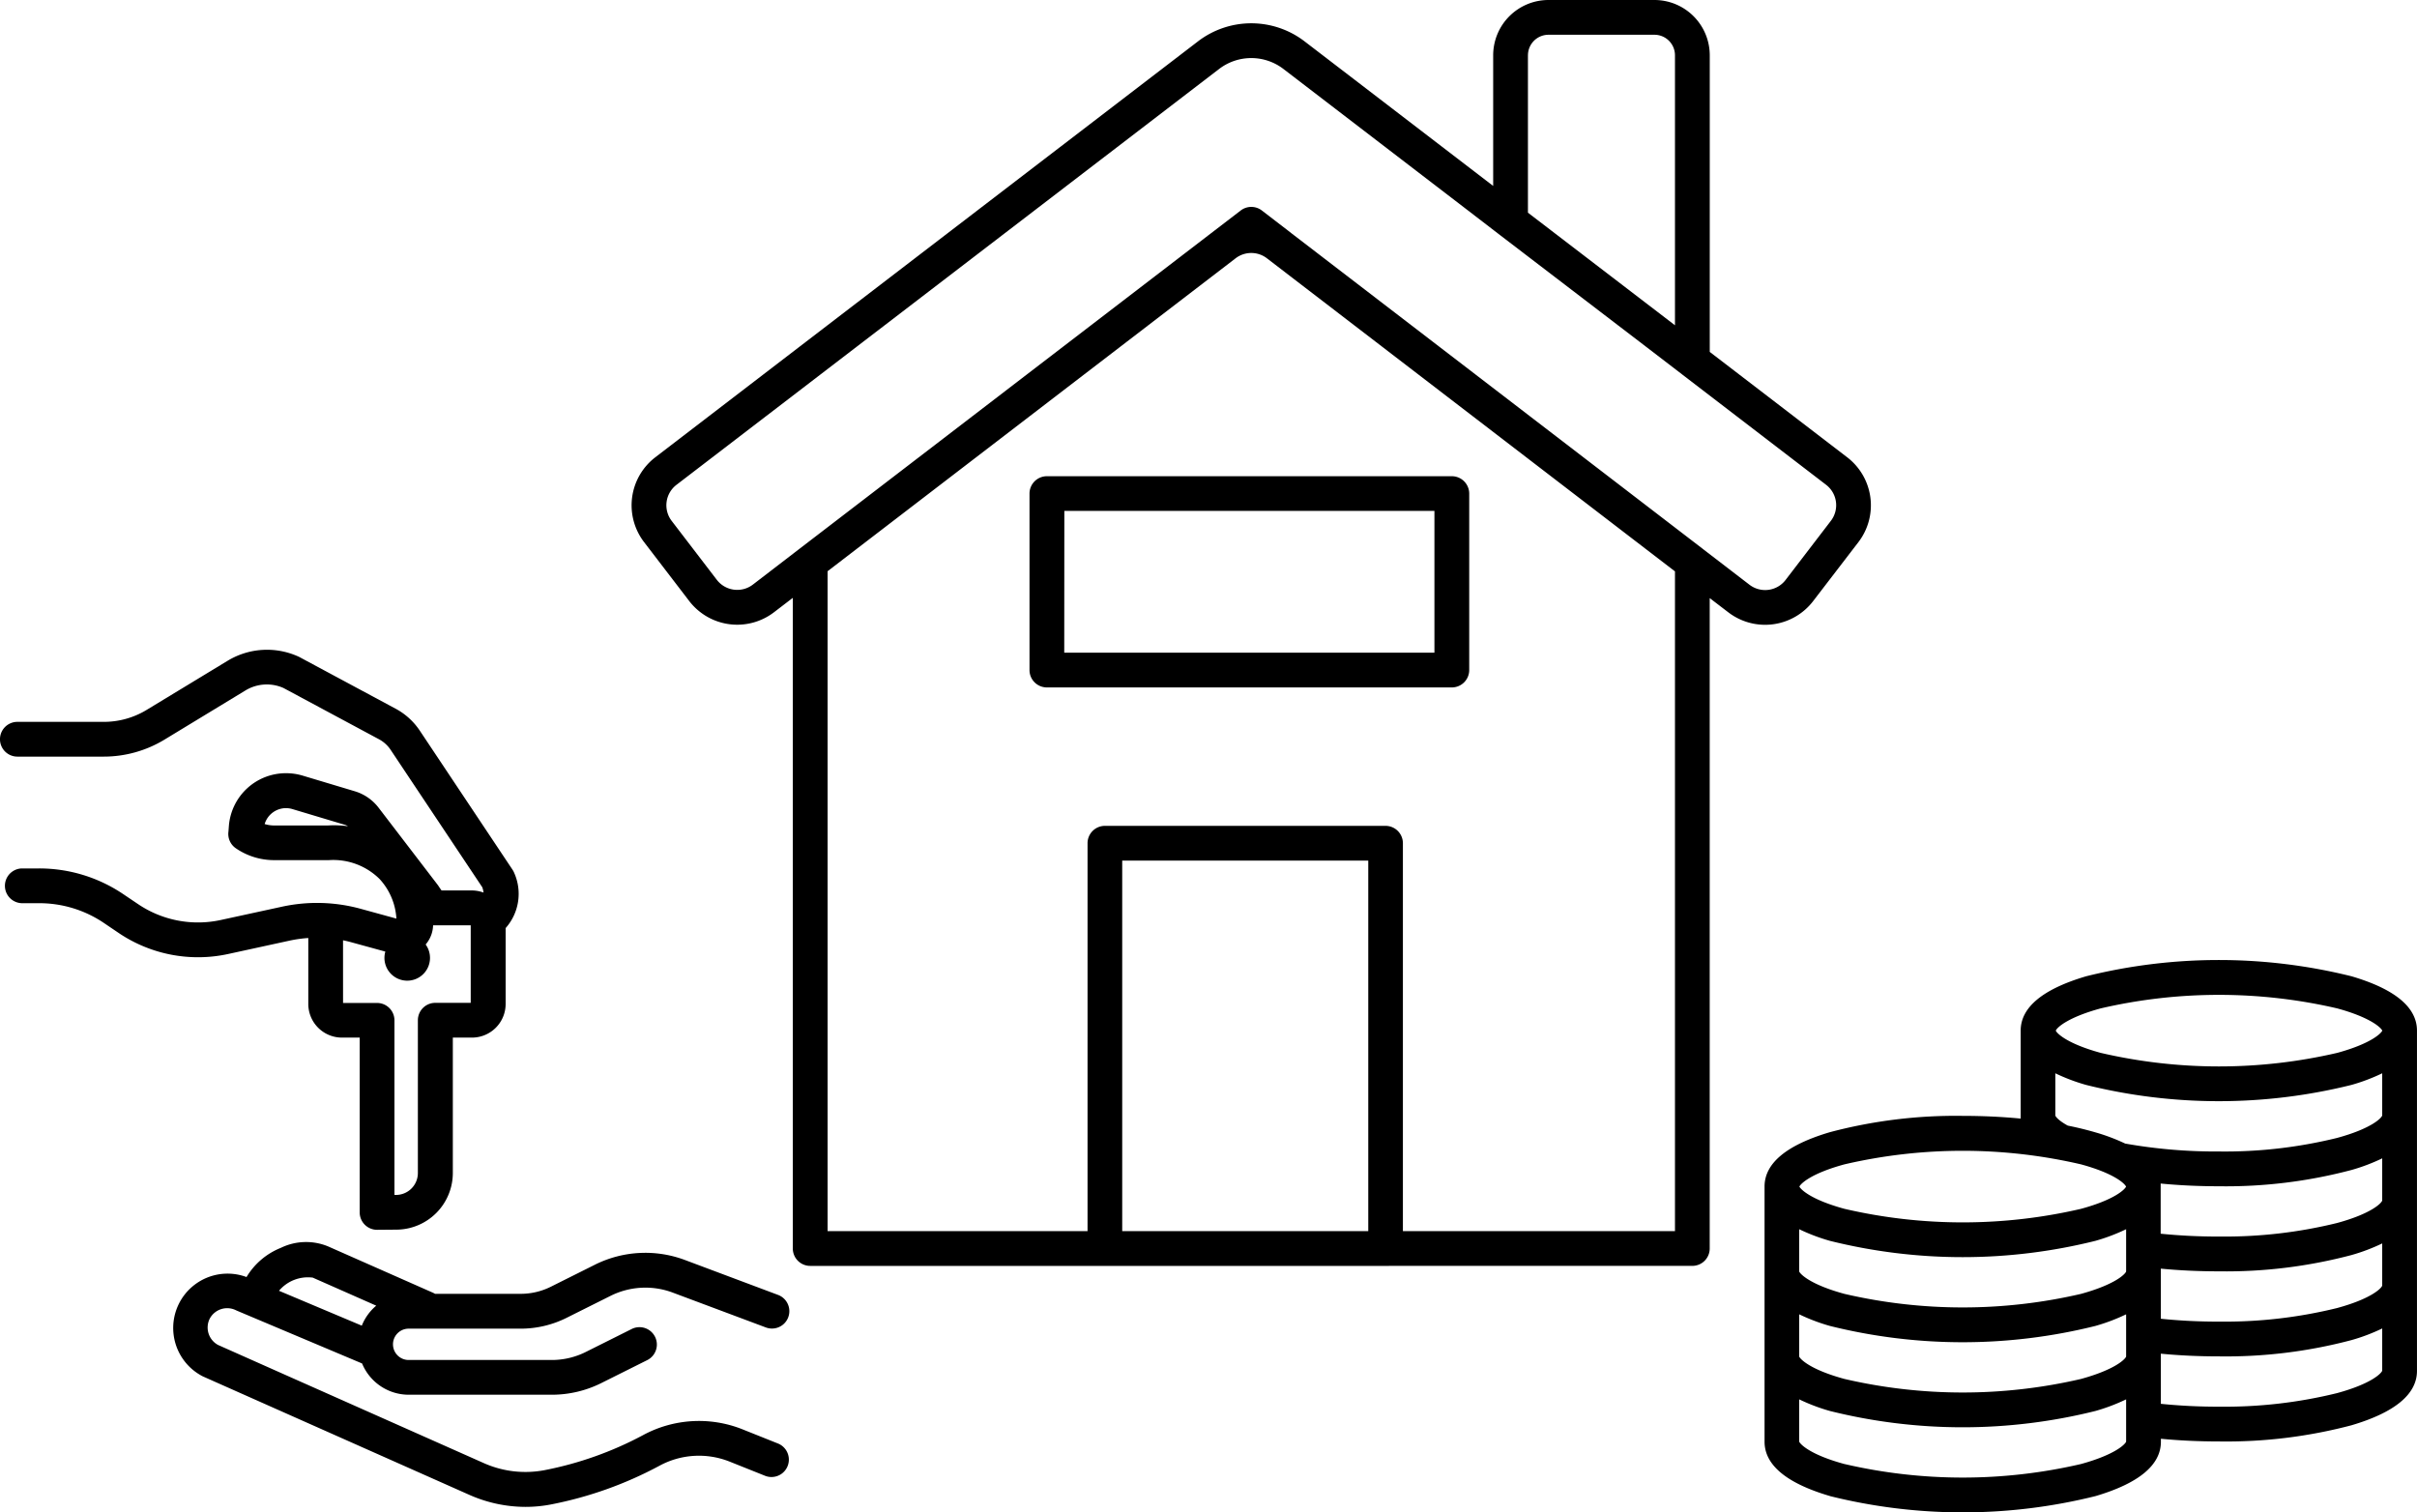<svg xmlns="http://www.w3.org/2000/svg" width="102.279" height="64" viewBox="0 0 102.279 64">
  <g id="for_rent" transform="translate(-624 -759)">
    <path id="Pfad_481" data-name="Pfad 481" d="M77.439,63.311c-1.837-.54-2.769-1.313-2.769-2.3h0v-7.2h0v-3.6c0-.984.932-1.757,2.769-2.3a20.76,20.76,0,0,1,5.617-.689c.844,0,1.669.039,2.452.115V43.615c0-.984.931-1.757,2.769-2.3a23.25,23.25,0,0,1,11.232,0c1.837.541,2.769,1.313,2.769,2.3v14.4c0,.983-.932,1.757-2.769,2.3A20.75,20.75,0,0,1,93.893,61c-.845,0-1.665-.038-2.451-.114v.127h0c0,.984-.931,1.757-2.768,2.3a23.258,23.258,0,0,1-11.234,0Zm.612-1.356a22.12,22.12,0,0,0,10.011,0c1.452-.4,1.867-.836,1.908-.946V59.219a8.064,8.064,0,0,1-1.3.492,23.229,23.229,0,0,1-11.234,0,8.067,8.067,0,0,1-1.3-.492v1.789C76.177,61.113,76.588,61.558,78.051,61.956Zm15.842-2.427a19.856,19.856,0,0,0,5.006-.574c1.428-.389,1.867-.826,1.908-.948V56.219a8.01,8.01,0,0,1-1.3.492,20.75,20.75,0,0,1-5.617.689c-.843,0-1.664-.038-2.451-.114v2.122A23.944,23.944,0,0,0,93.893,59.529ZM78.051,58.355a22.12,22.12,0,0,0,10.011,0c1.452-.4,1.867-.836,1.908-.946V55.62a8.066,8.066,0,0,1-1.3.492,23.229,23.229,0,0,1-11.234,0,8.069,8.069,0,0,1-1.3-.492v1.788C76.177,57.512,76.588,57.957,78.051,58.355Zm15.842-2.427a19.857,19.857,0,0,0,5.006-.574c1.429-.389,1.868-.826,1.908-.948V52.62a8.01,8.01,0,0,1-1.3.492,20.762,20.762,0,0,1-5.617.689c-.843,0-1.664-.038-2.451-.114v2.121A23.944,23.944,0,0,0,93.893,55.929ZM78.051,54.755a22.12,22.12,0,0,0,10.011,0c1.452-.4,1.867-.836,1.908-.946V52.019a8.066,8.066,0,0,1-1.3.492,23.229,23.229,0,0,1-11.234,0,8.069,8.069,0,0,1-1.3-.492v1.789C76.177,53.912,76.588,54.357,78.051,54.755Zm15.842-2.427a19.87,19.87,0,0,0,5.006-.573c1.43-.39,1.868-.827,1.908-.949V49.02a8.01,8.01,0,0,1-1.3.492,20.762,20.762,0,0,1-5.617.689c-.845,0-1.668-.039-2.458-.115,0,.027,0,.054,0,.08s0,.033,0,.05v1.993A24.05,24.05,0,0,0,93.893,52.329ZM78.051,51.156a22.137,22.137,0,0,0,10.011,0c1.426-.388,1.852-.82,1.906-.94-.05-.116-.472-.551-1.907-.942a22.12,22.12,0,0,0-10.011,0c-1.429.389-1.854.823-1.906.941C76.2,50.332,76.621,50.766,78.051,51.156Zm15.842-2.427a19.857,19.857,0,0,0,5.006-.574c1.43-.39,1.868-.827,1.908-.949V45.42a8.01,8.01,0,0,1-1.3.492,23.254,23.254,0,0,1-11.233,0,8.054,8.054,0,0,1-1.3-.492v1.787c.022.067.165.229.526.427.413.083.8.178,1.167.285a8.158,8.158,0,0,1,1.263.475A22,22,0,0,0,93.893,48.729Zm-5-6.055c-1.392.38-1.847.808-1.9.941.057.132.512.561,1.9.941a22.12,22.12,0,0,0,10.011,0c1.392-.38,1.848-.809,1.906-.941-.057-.132-.513-.561-1.906-.941a22.153,22.153,0,0,0-10.011,0ZM19.857,63.258l-8.628-3.835L8.607,58.257l-.031-.014a2.3,2.3,0,0,1,1.856-4.2,2.978,2.978,0,0,1,1.453-1.236,2.441,2.441,0,0,1,1.992-.064l4.441,1.962a.742.742,0,0,1,.09.048h3.632a2.855,2.855,0,0,0,1.269-.3l1.869-.934a4.777,4.777,0,0,1,3.8-.2l3.947,1.48a.735.735,0,1,1-.516,1.377L28.465,54.7a3.3,3.3,0,0,0-2.627.138l-1.869.934a4.337,4.337,0,0,1-1.928.455H17.293a.663.663,0,0,0,0,1.326h6.062a3.214,3.214,0,0,0,1.43-.338l1.966-.983a.736.736,0,0,1,.658,1.316l-1.965.982a4.682,4.682,0,0,1-2.088.493H17.293A2.137,2.137,0,0,1,15.322,57.7l-5.3-2.235-.043-.02a.836.836,0,0,0-1.11.371.839.839,0,0,0,.357,1.1l2.6,1.157,8.628,3.835a4.325,4.325,0,0,0,2.59.307A14.812,14.812,0,0,0,27.2,60.739a4.973,4.973,0,0,1,4.2-.26l1.543.617a.736.736,0,0,1-.546,1.366l-1.543-.617a3.506,3.506,0,0,0-2.962.191,16.212,16.212,0,0,1-4.566,1.628,5.662,5.662,0,0,1-1.088.105A5.869,5.869,0,0,1,19.857,63.258ZM15.31,56.1a2.144,2.144,0,0,1,.611-.846L13.27,54.083l-.031-.015a1.6,1.6,0,0,0-1.433.556ZM58.63,53.571H34.285a.736.736,0,0,1-.736-.735V25.3l-.792.607a2.561,2.561,0,0,1-3.593-.474l-1.909-2.492a2.56,2.56,0,0,1,.476-3.59l6.106-4.682L50.695,1.75a3.707,3.707,0,0,1,4.509,0l7.812,5.988.17.131V2.339A2.342,2.342,0,0,1,65.524,0h4.488a2.342,2.342,0,0,1,2.339,2.339V14.893l5.816,4.459a2.561,2.561,0,0,1,.473,3.592l-1.915,2.495a2.561,2.561,0,0,1-3.591.472l-.785-.6V52.835a.735.735,0,0,1-.735.735ZM70.879,52.1V24.18L53.612,10.931a1.089,1.089,0,0,0-1.326,0L35.021,24.173V52.1h11V35.684a.736.736,0,0,1,.736-.735H58.63a.736.736,0,0,1,.736.735V52.1ZM57.9,52.1V36.42H47.488V52.1ZM74.03,24.744a1.09,1.09,0,0,0,1.529-.2l1.915-2.5a1.088,1.088,0,0,0-.2-1.528l-6.094-4.673-.01-.008-1.8-1.38L63.474,9.947,62.12,8.906,54.309,2.918a2.236,2.236,0,0,0-2.719,0l-22.965,17.6a1.089,1.089,0,0,0-.2,1.528l1.908,2.491a1.09,1.09,0,0,0,1.529.2l1.975-1.517,7.328-5.619L52.5,8.91a.734.734,0,0,1,.9,0l1.11.852h0l.127.1L72.063,23.233l.031.025Zm-9.373-22.4V9l6.222,4.765V2.339a.869.869,0,0,0-.868-.868H65.524A.869.869,0,0,0,64.658,2.339Zm-48.7,49.7a.737.737,0,0,1-.736-.736V43.91h-.751a1.425,1.425,0,0,1-1.424-1.424V39.695a5.492,5.492,0,0,0-.8.113l-2.6.566a6,6,0,0,1-4.615-.886L4.4,39.061a4.881,4.881,0,0,0-2.743-.839H.917a.736.736,0,0,1,0-1.471h.737a6.35,6.35,0,0,1,3.565,1.09l.633.426a4.53,4.53,0,0,0,3.481.668l2.6-.565a6.985,6.985,0,0,1,3.329.089l1.512.415v0a2.7,2.7,0,0,0-.71-1.674,2.779,2.779,0,0,0-2.149-.8l-.057,0H11.6a2.866,2.866,0,0,1-1.617-.5.734.734,0,0,1-.316-.706l.018-.237A2.421,2.421,0,0,1,12.1,32.721a2.441,2.441,0,0,1,.7.1l2.22.666a1.989,1.989,0,0,1,1,.693l2.5,3.264c.011.015.023.031.034.048.032.049.076.115.131.191h1.277a1.416,1.416,0,0,1,.5.09,1.062,1.062,0,0,0-.053-.225l-3.882-5.821a1.37,1.37,0,0,0-.485-.44l-4.048-2.173a1.742,1.742,0,0,0-1.6.1L6.96,31.3a4.958,4.958,0,0,1-2.575.719H.735a.735.735,0,0,1,0-1.471h3.65A3.487,3.487,0,0,0,6.2,30.045l3.432-2.082a3.214,3.214,0,0,1,3-.176.392.392,0,0,1,.043.021l4.072,2.186a2.852,2.852,0,0,1,1.011.917l3.93,5.894a.781.781,0,0,1,.071.134,2.179,2.179,0,0,1-.362,2.336v3.211a1.425,1.425,0,0,1-1.424,1.424h-.811v5.727a2.4,2.4,0,0,1-2.4,2.4Zm-1.44-9.6h1.44a.736.736,0,0,1,.735.735v7.389h.064a.928.928,0,0,0,.927-.927V43.174a.737.737,0,0,1,.736-.735h1.5V39.157H18.327a1.3,1.3,0,0,1-.264.749q-.025.033-.051.064a.964.964,0,1,1-1.706.3l-1.433-.393q-.177-.049-.357-.085Zm.217-7.473a.509.509,0,0,0-.14-.066l-2.221-.666a.959.959,0,0,0-.274-.04.946.946,0,0,0-.9.673,1.4,1.4,0,0,0,.41.061h2.228c.068,0,.155-.008.259-.008A4.511,4.511,0,0,1,14.734,34.966ZM44.3,29.091a.735.735,0,0,1-.735-.735V20.889a.736.736,0,0,1,.735-.736H61.437a.736.736,0,0,1,.735.736v7.467a.735.735,0,0,1-.735.735Zm.735-1.471H60.7v-6H45.039Z" transform="translate(624 759)"/>
    <g id="Pfad_496" data-name="Pfad 496" transform="translate(624 759)" fill="#fff" opacity="0">
      <path d="M 101.779 63.5 L 0.5 63.5 L 0.5 0.5 L 101.779 0.5 L 101.779 63.5 Z" stroke="none"/>
      <path d="M 1 1 L 1 63 L 101.279 63 L 101.279 1 L 1 1 M 0 0 L 102.279 0 L 102.279 64 L 0 64 L 0 0 Z" stroke="none" fill="#707070"/>
    </g>
  </g>
</svg>
